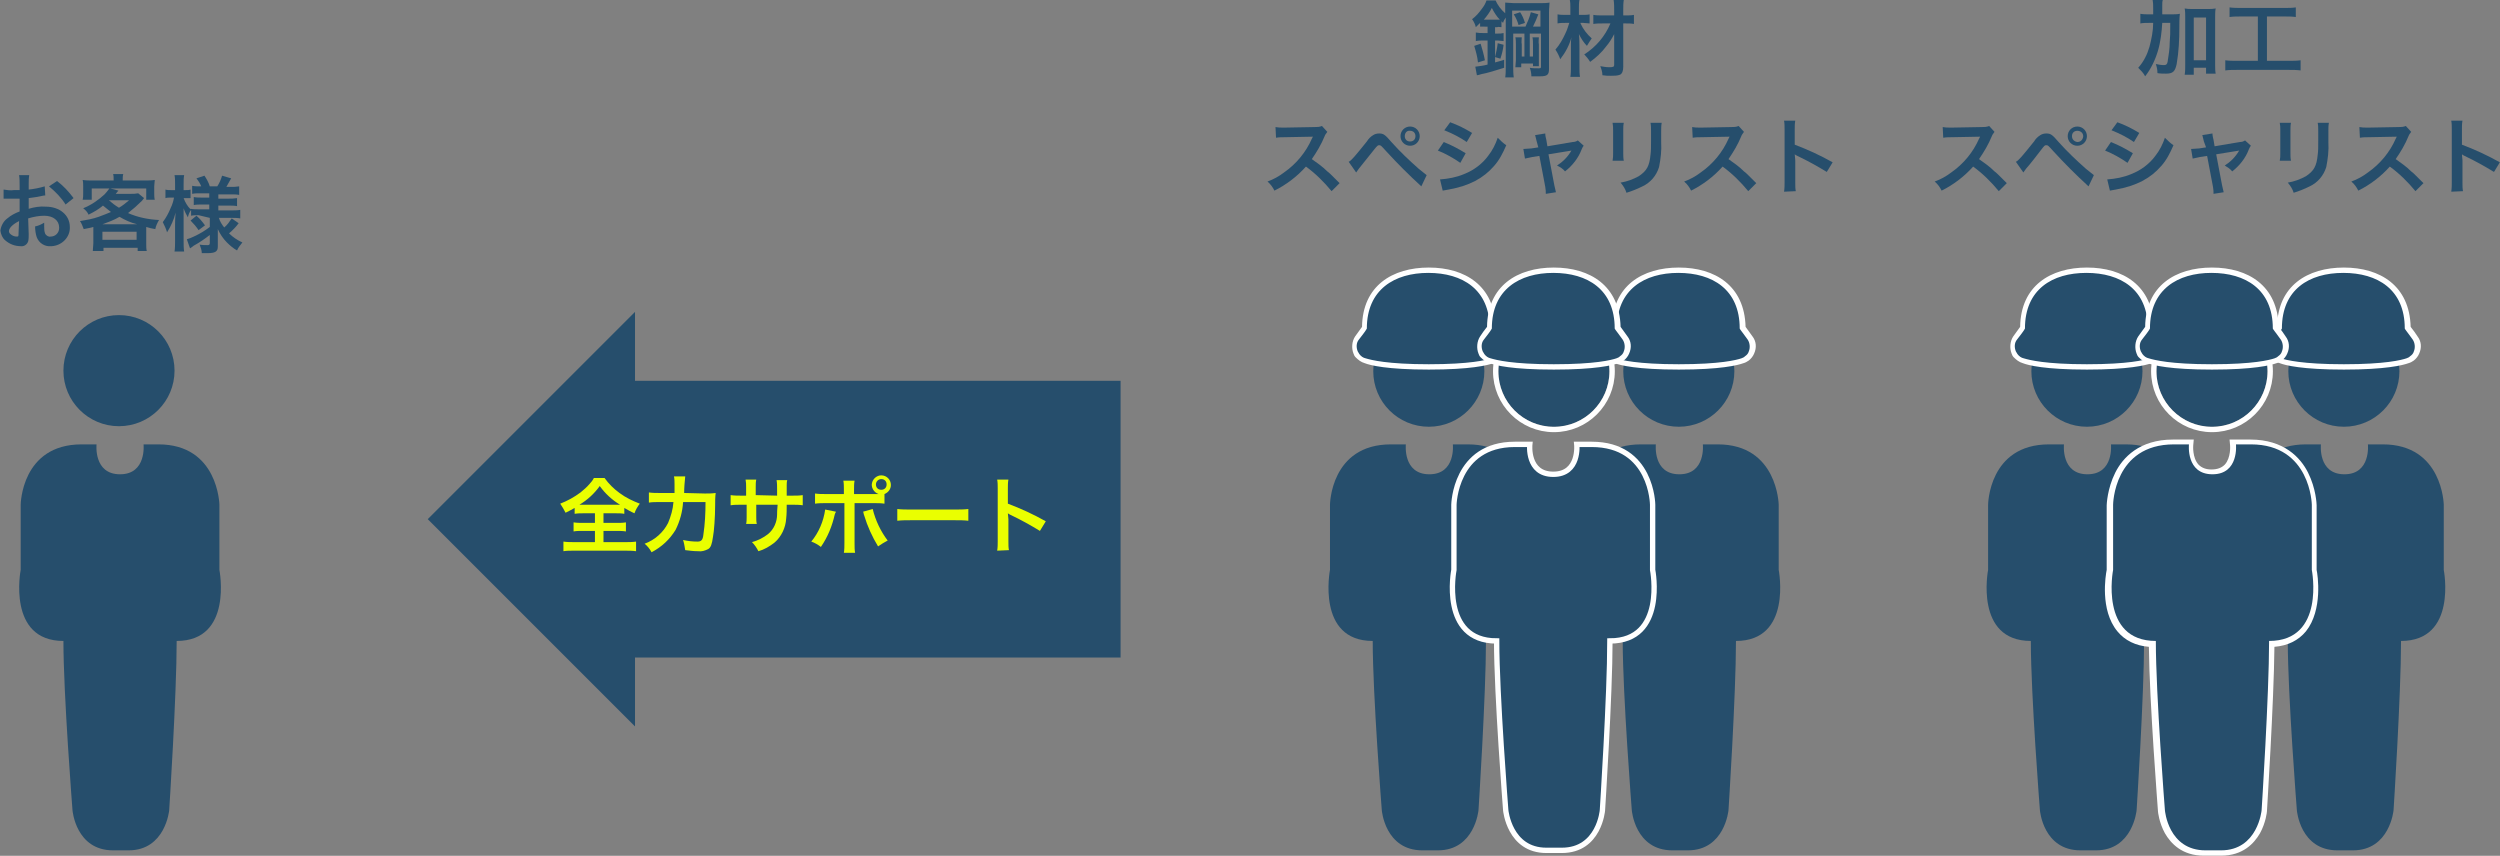 <?xml version="1.0" encoding="utf-8"?>
<!-- Generator: Adobe Illustrator 27.7.0, SVG Export Plug-In . SVG Version: 6.00 Build 0)  -->
<svg version="1.1" id="レイヤー_1" xmlns="http://www.w3.org/2000/svg" xmlns:xlink="http://www.w3.org/1999/xlink" x="0px"
	 y="0px" viewBox="0 0 468 160.2" style="enable-background:new 0 0 468 160.2;" xml:space="preserve">
<rect x="0" y="0" width="468" height="160.2" fill="#808080" stroke="none"/>
<style type="text/css">
	.st0{fill:#264E6C;}
	.st1{fill:#FFFFFF;}
	.st2{fill:none;stroke:#FFFFFF;stroke-miterlimit:10;}
	.st3{fill:#264E6C;stroke:#FFFFFF;stroke-miterlimit:10;}
	.st4{fill:#EAFF00;}
</style>
<g transform="translate(-762.627 -2027.814)">
	<circle class="st0" cx="1076.9" cy="2097.3" r="10.4"/>
	<path class="st0" d="M1078.6,2187c6.9,0,7.6-7.5,7.6-7.5s1.4-21.6,1.4-31.7c10.6,0,8-13.3,8-13.3v-12.2c0,0-0.2-11.3-11.4-11.3
		h-2.8c0,0,0.6,5.6-4.4,5.6s-4.4-5.6-4.4-5.6h-2.8c-11.3,0-11.4,11.3-11.4,11.3v12.2c0,0-2.6,13.3,8,13.3c0,10.1,1.7,31.7,1.7,31.7
		s0.6,7.5,7.6,7.5"/>
	<g>
		<path class="st0" d="M1076.9,2096.5c-7.8,0-10.9-0.8-11.9-1.1c-0.6-0.2-1.1-0.5-1.4-0.9l0,0l0,0c-0.1-0.2-0.2-0.4-0.3-0.6l0,0l0,0
			c-0.4-0.9-0.3-1.9,0.3-2.7c0.4-0.6,0.9-1.2,1.4-1.9l0,0c0,0,0,0,0,0c0.1-7.5,5.4-10.8,12-10.8c6.6,0,11.9,3.3,12,10.8
			c0,0,0,0.1,0.1,0.1c0.3,0.4,0.8,1.1,1.3,1.9c0.6,0.8,0.7,1.8,0.3,2.7c-0.2,0.4-0.5,0.8-0.9,1.1c-0.2,0.2-0.5,0.3-0.9,0.4
			C1087.8,2095.7,1084.7,2096.5,1076.9,2096.5z"/>
		<path class="st1" d="M1076.9,2096c7.8,0,10.8-0.8,11.7-1.1c0.3-0.1,0.5-0.2,0.7-0.4c0.3-0.2,0.6-0.5,0.7-0.9
			c0.3-0.7,0.2-1.6-0.2-2.2c-0.6-0.8-1-1.4-1.4-1.9c0-0.1-0.1-0.1-0.1-0.2l0,0v0c0-7.3-5.1-10.4-11.5-10.4
			c-6.3,0-11.5,3.1-11.5,10.4v0c0,0.1-0.1,0.1-0.1,0.2c-0.3,0.5-0.8,1.1-1.4,1.9c-0.5,0.6-0.5,1.5-0.2,2.2c0.1,0.2,0.2,0.3,0.3,0.5
			c0.3,0.4,0.7,0.7,1.2,0.8C1066.1,2095.2,1069.1,2096,1076.9,2096 M1076.9,2097c-7.8,0-11-0.8-12-1.2c-0.7-0.2-1.2-0.6-1.7-1.1l0,0
			l0,0c-0.2-0.2-0.3-0.4-0.4-0.7l0,0l0,0c-0.4-1-0.3-2.3,0.3-3.2c0.4-0.6,0.9-1.2,1.3-1.8c0.1-7.7,5.7-11.1,12.5-11.1
			c6.8,0,12.3,3.4,12.5,11.1c0.3,0.4,0.8,1.1,1.3,1.8c0.7,0.9,0.8,2.1,0.3,3.2c-0.2,0.5-0.6,1-1,1.3c-0.3,0.2-0.6,0.4-1,0.5
			C1087.9,2096.2,1084.7,2097,1076.9,2097z"/>
	</g>
	<circle class="st0" cx="1201.4" cy="2097.3" r="10.4"/>
	<path class="st0" d="M1203.1,2187c6.9,0,7.6-7.5,7.6-7.5s1.4-21.6,1.4-31.7c10.6,0,8-13.3,8-13.3v-12.2c0,0-0.2-11.3-11.4-11.3
		h-2.8c0,0,0.6,5.6-4.4,5.6s-4.4-5.6-4.4-5.6h-2.8c-11.3,0-11.4,11.3-11.4,11.3v12.2c0,0-2.6,13.3,8,13.3c0,10.1,1.7,31.7,1.7,31.7
		s0.6,7.5,7.6,7.5"/>
	<g>
		<path class="st0" d="M1201.4,2096.5c-7.8,0-10.9-0.8-11.9-1.1c-0.6-0.2-1.1-0.5-1.4-0.9l0,0l0,0c-0.1-0.2-0.3-0.4-0.3-0.6l0,0l0,0
			c-0.4-0.9-0.3-1.9,0.3-2.7c0.4-0.6,0.9-1.2,1.4-1.9l0-0.1c0,0,0,0,0,0c0.1-7.5,5.4-10.8,12-10.8c6.6,0,11.9,3.3,12,10.8
			c0,0,0,0.1,0.1,0.1c0.5,0.6,0.9,1.2,1.3,1.9c0.6,0.8,0.7,1.8,0.3,2.7c-0.2,0.4-0.5,0.8-0.9,1.1c-0.2,0.2-0.5,0.3-0.9,0.4
			C1212.3,2095.7,1209.2,2096.5,1201.4,2096.5z"/>
		<path class="st1" d="M1201.4,2096c7.8,0,10.8-0.8,11.7-1.1c0.3-0.1,0.5-0.2,0.7-0.4c0.3-0.2,0.6-0.5,0.7-0.9
			c0.3-0.7,0.2-1.6-0.2-2.2c-0.6-0.8-1-1.4-1.4-1.9c0-0.1-0.1-0.1-0.1-0.2l0,0v0c0-7.3-5.1-10.4-11.5-10.4s-11.5,3.1-11.5,10.4v0
			c0,0.1-0.1,0.1-0.1,0.2c-0.3,0.5-0.8,1.1-1.4,1.9c-0.5,0.6-0.5,1.5-0.2,2.2c0.1,0.2,0.2,0.3,0.3,0.5c0.3,0.4,0.7,0.7,1.2,0.8
			C1190.6,2095.2,1193.6,2096,1201.4,2096 M1201.4,2097c-7.8,0-11-0.8-12-1.2c-0.7-0.2-1.2-0.6-1.7-1.1l0,0l0,0
			c-0.2-0.2-0.3-0.4-0.4-0.7l0,0l0,0c-0.4-1-0.3-2.3,0.3-3.2c0.4-0.6,0.9-1.2,1.3-1.8c0.1-7.7,5.7-11.1,12.5-11.1
			s12.3,3.4,12.5,11.1c0.5,0.6,0.9,1.2,1.3,1.8c0.7,0.9,0.8,2.1,0.3,3.2l0,0l0,0c-0.2,0.5-0.6,1-1,1.3c-0.3,0.2-0.6,0.4-1,0.5
			C1212.4,2096.2,1209.2,2097,1201.4,2097z"/>
	</g>
	<circle class="st0" cx="1030.1" cy="2097.3" r="10.4"/>
	<path class="st0" d="M1031.8,2187c6.9,0,7.6-7.5,7.6-7.5s1.4-21.6,1.4-31.7c10.6,0,8-13.3,8-13.3v-12.2c0,0-0.2-11.3-11.4-11.3
		h-2.8c0,0,0.6,5.6-4.4,5.6s-4.4-5.6-4.4-5.6h-2.8c-11.3,0-11.4,11.3-11.4,11.3v12.2c0,0-2.6,13.3,8,13.3c0,10.1,1.7,31.7,1.7,31.7
		s0.6,7.5,7.6,7.5"/>
	<g>
		<path class="st0" d="M1030.1,2096.5c-7.8,0-10.9-0.8-11.9-1.1c-0.6-0.2-1.1-0.5-1.4-0.9l0,0l0,0c-0.1-0.2-0.2-0.4-0.3-0.6l0,0l0,0
			c-0.4-0.9-0.3-1.9,0.3-2.7c0.4-0.6,0.9-1.2,1.4-1.9l0,0c0,0,0,0,0,0c0.1-7.5,5.4-10.8,12-10.8c6.6,0,11.9,3.3,12,10.8
			c0,0,0,0.1,0.1,0.1c0.3,0.4,0.8,1.1,1.3,1.9c0.6,0.8,0.7,1.8,0.3,2.7c-0.2,0.4-0.5,0.8-0.9,1.1c-0.2,0.2-0.5,0.3-0.9,0.4
			C1041,2095.7,1037.9,2096.5,1030.1,2096.5z"/>
		<path class="st1" d="M1030.1,2096c7.8,0,10.8-0.8,11.7-1.1c0.3-0.1,0.5-0.2,0.7-0.4c0.3-0.2,0.6-0.5,0.7-0.9
			c0.3-0.7,0.2-1.6-0.2-2.2c-0.6-0.8-1-1.4-1.4-1.9c0-0.1-0.1-0.1-0.1-0.2l0,0v0c0-7.3-5.1-10.4-11.5-10.4
			c-6.3,0-11.5,3.1-11.5,10.4v0c0,0.1-0.1,0.1-0.1,0.2c-0.3,0.5-0.8,1.1-1.4,1.9c-0.5,0.6-0.5,1.5-0.2,2.2c0.1,0.2,0.2,0.3,0.3,0.5
			c0.3,0.4,0.7,0.7,1.2,0.8C1019.3,2095.2,1022.3,2096,1030.1,2096 M1030.1,2097c-7.8,0-11-0.8-12-1.2c-0.7-0.2-1.2-0.6-1.7-1.1l0,0
			l0,0c-0.2-0.2-0.3-0.4-0.4-0.7l0,0l0,0c-0.4-1-0.3-2.3,0.3-3.2c0.4-0.6,0.9-1.2,1.3-1.8c0.1-7.7,5.7-11.1,12.5-11.1
			c6.8,0,12.3,3.4,12.5,11.1c0.3,0.4,0.8,1.1,1.3,1.8c0.7,0.9,0.8,2.1,0.3,3.2c-0.2,0.5-0.6,1-1,1.3c-0.3,0.2-0.6,0.4-1,0.5
			C1041.1,2096.2,1037.9,2097,1030.1,2097z"/>
	</g>
	<path class="st1" d="M1041.2,2122.7l-2.2-1.3l-2.2,1.3l2.2,1.3 M1038.9,2124.4l-2.4-1.4l-1-0.2l1-0.2l2.4-1.4l0.2-0.6l0.2,0.6
		l2.4,1.4l1,0.2l-1,0.2l-2.4,1.4l-0.2,0.6L1038.9,2124.4z"/>
	<path class="st1" d="M1039,2123.4c0.4,0,0.7-0.3,0.7-0.7c0-0.4-0.3-0.7-0.7-0.7c-0.4,0-0.7,0.3-0.7,0.7c0,0,0,0,0,0v0
		C1038.3,2123.1,1038.6,2123.4,1039,2123.4C1039,2123.4,1039,2123.4,1039,2123.4L1039,2123.4"/>
	<circle class="st0" cx="1153.3" cy="2097.3" r="10.4"/>
	<path class="st0" d="M1155,2187c6.9,0,7.6-7.5,7.6-7.5s1.4-21.6,1.4-31.7c10.6,0,8-13.3,8-13.3v-12.2c0,0-0.2-11.3-11.4-11.3h-2.8
		c0,0,0.6,5.6-4.4,5.6s-4.4-5.6-4.4-5.6h-2.8c-11.3,0-11.4,11.3-11.4,11.3v12.2c0,0-2.6,13.3,8,13.3c0,10.1,1.7,31.7,1.7,31.7
		s0.6,7.5,7.6,7.5"/>
	<g>
		<path class="st0" d="M1153.3,2096.5c-7.8,0-10.9-0.8-11.9-1.1c-0.6-0.2-1.1-0.5-1.4-0.9l0,0l0,0c-0.1-0.2-0.3-0.4-0.3-0.6l0,0l0,0
			c-0.4-0.9-0.3-1.9,0.3-2.7c0.4-0.6,0.9-1.2,1.4-1.9l0-0.1c0,0,0,0,0,0c0.1-7.5,5.4-10.8,12-10.8c6.6,0,11.9,3.3,12,10.8
			c0,0,0,0.1,0.1,0.1c0.5,0.6,0.9,1.2,1.3,1.9c0.6,0.8,0.7,1.8,0.3,2.7c-0.2,0.4-0.5,0.8-0.9,1.1c-0.2,0.2-0.5,0.3-0.9,0.4
			C1164.2,2095.7,1161.1,2096.5,1153.3,2096.5z"/>
		<path class="st1" d="M1153.3,2096c7.8,0,10.8-0.8,11.7-1.1c0.3-0.1,0.5-0.2,0.7-0.4c0.3-0.2,0.6-0.5,0.7-0.9
			c0.3-0.7,0.2-1.6-0.2-2.2c-0.6-0.8-1-1.4-1.4-1.9c0-0.1-0.1-0.1-0.1-0.2l0,0v0c0-7.3-5.1-10.4-11.5-10.4s-11.5,3.1-11.5,10.4v0
			c0,0.1-0.1,0.1-0.1,0.2c-0.3,0.5-0.8,1.1-1.4,1.9c-0.5,0.6-0.5,1.5-0.2,2.2c0.1,0.2,0.2,0.3,0.3,0.5c0.3,0.4,0.7,0.7,1.2,0.8
			C1142.5,2095.2,1145.5,2096,1153.3,2096 M1153.3,2097c-7.8,0-11-0.8-12-1.2c-0.7-0.2-1.2-0.6-1.7-1.1l0,0l0,0
			c-0.2-0.2-0.3-0.4-0.4-0.7l0,0l0,0c-0.4-1-0.3-2.3,0.3-3.2c0.4-0.6,0.9-1.2,1.3-1.8c0.1-7.7,5.7-11.1,12.5-11.1
			c6.8,0,12.3,3.4,12.5,11.1c0.5,0.6,0.9,1.2,1.3,1.8c0.7,0.9,0.8,2.1,0.3,3.2l0,0l0,0c-0.2,0.5-0.6,1-1,1.3c-0.3,0.2-0.6,0.4-1,0.5
			C1164.3,2096.2,1161.1,2097,1153.3,2097z"/>
	</g>
	<path class="st1" d="M1164.4,2122.7l-2.2-1.3l-2.2,1.3l2.2,1.3 M1162.1,2124.4l-2.4-1.4l-1-0.2l1-0.2l2.4-1.4l0.2-0.6l0.2,0.6
		l2.4,1.4l1,0.2l-1,0.2l-2.4,1.4l-0.2,0.6L1162.1,2124.4z"/>
	<path class="st1" d="M1162.2,2123.4c0.4,0,0.7-0.3,0.7-0.7c0-0.4-0.3-0.7-0.7-0.7c-0.4,0-0.7,0.3-0.7,0.7c0,0,0,0,0,0v0
		C1161.5,2123.1,1161.8,2123.4,1162.2,2123.4C1162.2,2123.4,1162.2,2123.4,1162.2,2123.4L1162.2,2123.4"/>
	<path class="st0" d="M881.5,2099.1v-12.9l-38.8,38.8l38.8,38.8v-12.9h90.9v-51.8L881.5,2099.1z"/>
	<path class="st0" d="M1040.5,2032.8c-0.3,0-0.6,0-0.8,0v-0.7c-0.3,0.3-0.4,0.4-0.8,0.8c-0.1-0.5-0.4-1.1-0.7-1.5
		c0.7-0.5,1.3-1.2,1.8-1.9c0.4-0.5,0.7-1,0.9-1.6h1.7c0.4,0.9,1,1.7,1.8,2.4v-0.5c0-0.8,0-1.1,0-1.5c0.5,0,1,0.1,1.6,0.1h5
		c0.6,0,1.1,0,1.7-0.1c0,0.5-0.1,1-0.1,1.8v10.6c0,1.1-0.3,1.4-1.7,1.4c-0.5,0-0.7,0-1.6,0c0-0.5-0.1-1.1-0.3-1.6
		c0.5,0.1,1.1,0.1,1.6,0.1c0.4,0,0.5,0,0.5-0.3v-6.2h-2.1v4.3h0.6v-2.3c0-0.4,0-0.9-0.1-1.3h1.2c0,0.4-0.1,0.9,0,1.3v3.1
		c0,0.5,0,0.8,0,1h-1.1v-0.5h-2.2v0.7h-1.1c0-0.4,0.1-0.9,0.1-1.3v-3c0-0.4,0-0.9-0.1-1.3h1.2c0,0.4-0.1,0.9,0,1.3v2.3h0.5v-4.3
		h-2.1v6.3c0,0.6,0,1.2,0.1,1.9h-1.6c0.1-0.6,0.1-1.2,0.1-1.9v-9.3c-0.2,0.3-0.4,0.6-0.5,1l-0.3-0.3v1.1c-0.3,0-0.6-0.1-0.8,0h-0.4
		v1.2h0.5c0.4,0,0.7,0,1.1-0.1v1.5c-0.4,0-0.7-0.1-1.1-0.1h-0.5v4.1c0.6-0.2,0.9-0.2,1.7-0.5v1.5c-1.3,0.4-3.1,1-4.3,1.2
		c-0.3,0.1-0.6,0.2-0.8,0.2l-0.3-1.6c0.8-0.1,1.6-0.2,2.3-0.4v-4.5h-0.8c-0.5,0-0.9,0-1.4,0.1v-1.6c0.5,0.1,0.9,0.1,1.4,0.1h0.8
		v-1.2L1040.5,2032.8z M1039.3,2039.5c-0.1-1.1-0.4-2.1-0.7-3.1l1.2-0.4c0.3,1,0.6,2,0.8,3.1L1039.3,2039.5z M1040.6,2031.5h2.2
		c0.2,0,0.4,0,0.6,0c-0.6-0.6-1.1-1.4-1.5-2.2c-0.4,0.8-0.9,1.5-1.5,2.2L1040.6,2031.5z M1042.5,2038.5c0.2-0.8,0.4-1.7,0.5-2.6
		l1.1,0.3c-0.1,0.9-0.3,1.7-0.6,2.6L1042.5,2038.5z M1048.2,2032.8c0.4-0.9,0.8-1.8,1-2.7l1.4,0.4c-0.3,0.8-0.6,1.5-1,2.3h1.4v-3
		h-5.3v3H1048.2z M1047.2,2030.1c0.4,0.6,0.7,1.3,0.9,2l-1.2,0.4c-0.2-0.7-0.5-1.4-0.9-2L1047.2,2030.1z"/>
	<path class="st0" d="M1058.5,2032.2c0.5,1.1,1.2,2,2.1,2.8c-0.3,0.4-0.6,0.9-0.9,1.4c-0.6-0.6-1.1-1.4-1.5-2.2
		c0.1,0.9,0.1,1.7,0.1,2.6v3.6c0,0.6,0,1.2,0.1,1.8h-1.8c0.1-0.6,0.1-1.2,0.1-1.8v-3.1c0-0.6,0-0.6,0-0.9c0-0.5,0-1.1,0.1-1.6
		c-0.4,1.5-1.1,2.8-2.1,4.1c-0.2-0.6-0.5-1.2-0.9-1.8c0.8-0.9,1.4-2,1.9-3.1c0.3-0.6,0.5-1.3,0.7-1.9h-0.8c-0.5,0-0.9,0-1.4,0.1
		v-1.7c0.5,0.1,1,0.1,1.5,0.1h0.9v-1.3c0-0.5,0-1-0.1-1.5h1.8c-0.1,0.5-0.1,1-0.1,1.5v1.3h0.8c0.4,0,0.8,0,1.2-0.1v1.7
		c-0.4,0-0.8-0.1-1.2-0.1H1058.5z M1062.6,2032.2c-0.6,0-1.1,0-1.7,0.1v-1.7c0.6,0.1,1.1,0.1,1.7,0.1h2.2v-1c0-0.6,0-1.3-0.1-1.9
		h1.9c-0.1,0.6-0.1,1.2-0.1,1.9v1h0.5c0.5,0,1,0,1.5-0.1v1.7c-0.5-0.1-1-0.1-1.5-0.1h-0.5l0,8.1c0,0.8-0.2,1.3-0.6,1.5
		c-0.5,0.2-1.1,0.2-1.7,0.2c-0.5,0-1,0-1.6-0.1c0-0.6-0.2-1.2-0.4-1.7c0.6,0.1,1.1,0.2,1.7,0.2c0.7,0,0.9-0.1,0.9-0.4l0-5.8
		c-0.4,0.8-0.9,1.6-1.5,2.3c-0.8,1.1-1.9,2.1-3,2.9c-0.3-0.5-0.7-1-1.1-1.4c2.2-1.4,3.9-3.4,4.9-5.8H1062.6z"/>
	<path class="st0" d="M1011.9,2063.6c-1.4-1.7-3-3.3-4.8-4.6c-1.7,1.9-3.7,3.4-5.9,4.5c-0.3-0.6-0.7-1.2-1.3-1.7
		c1.1-0.4,2.2-1,3.1-1.7c2.3-1.6,4.1-3.8,5.2-6.3l0.2-0.4c-0.2,0-0.2,0-5.2,0.1c-0.6,0-1.1,0-1.7,0.1l-0.1-2
		c0.5,0.1,0.9,0.1,1.4,0.1h0.4l5.5-0.1c0.5,0,0.9,0,1.4-0.2l1,1.1c-0.2,0.3-0.4,0.5-0.5,0.8c-0.6,1.5-1.5,3-2.4,4.3
		c1,0.7,2,1.4,2.9,2.3c0.4,0.3,0.4,0.3,2.3,2.2L1011.9,2063.6z"/>
	<path class="st0" d="M1015.1,2058.1c0.5-0.2,1.3-1.2,3.4-3.8c0.3-0.5,0.7-0.9,1.2-1.2c0.3-0.2,0.7-0.3,1.1-0.3
		c0.8,0,1.1,0.2,2.3,1.6c1.6,1.8,3.3,3.4,5.1,5c0.5,0.4,1,0.8,1.5,1.2l-1,2.1c-2.3-2.1-4.5-4.3-6.6-6.6c-1-1.1-1-1.1-1.3-1.1
		c-0.2,0-0.3,0-1,0.9s-2,2.5-2.8,3.5c-0.2,0.3-0.3,0.4-0.5,0.7L1015.1,2058.1z M1028.4,2053.3c0,1-0.8,1.8-1.8,1.8
		c-1,0-1.8-0.8-1.8-1.8c0-1,0.8-1.8,1.8-1.8C1027.6,2051.5,1028.4,2052.3,1028.4,2053.3L1028.4,2053.3z M1025.6,2053.3
		c0,0.6,0.4,1,1,1s1-0.4,1-1s-0.4-1-1-1c0,0,0,0,0,0C1026,2052.2,1025.6,2052.7,1025.6,2053.3
		C1025.6,2053.3,1025.6,2053.3,1025.6,2053.3L1025.6,2053.3z"/>
	<path class="st0" d="M1032.9,2054.4c1.5,0.6,2.8,1.3,4.1,2.1l-1,1.8c-1.3-0.9-2.7-1.7-4.2-2.3L1032.9,2054.4z M1032.2,2061.4
		c1.5-0.1,3.1-0.4,4.5-1c1.8-0.7,3.4-1.9,4.5-3.4c0.8-1,1.4-2.2,1.8-3.4c0.5,0.5,1,1,1.6,1.4c-0.6,1.4-1.3,2.8-2.3,3.9
		c-2,2.3-4.6,3.7-8.5,4.4c-0.4,0.1-0.7,0.1-1.1,0.2L1032.2,2061.4z M1034.1,2050.7c1.4,0.5,2.8,1.2,4.1,2l-1,1.7
		c-1.3-0.9-2.7-1.6-4.2-2.2L1034.1,2050.7z"/>
	<path class="st0" d="M1050.3,2054.3c-0.1-0.4-0.2-0.8-0.3-1.2l1.9-0.3c0,0.4,0.1,0.8,0.2,1.2l0.2,1.2l4.7-0.8c0.4,0,0.7-0.1,1-0.3
		l1.1,1c-0.2,0.2-0.3,0.5-0.4,0.7c-0.6,1.6-1.7,3-3.1,4.1c-0.4-0.5-0.9-0.8-1.5-1.1c1.1-0.7,2-1.6,2.7-2.8c-0.2,0-0.4,0.1-0.6,0.1
		l-3.7,0.6l1.1,5.8c0.1,0.4,0.2,0.9,0.3,1.3l-1.9,0.3c0-0.4,0-0.8-0.1-1.3l-1.1-5.8l-1.3,0.2c-0.5,0.1-0.9,0.2-1.4,0.3l-0.3-1.8
		c0.5,0,1-0.1,1.5-0.1l1.3-0.2L1050.3,2054.3z"/>
	<path class="st0" d="M1066.6,2050.8c-0.1,0.5-0.1,0.9-0.1,1.4v4.3c0,0.5,0,0.9,0.1,1.4h-2.1c0.1-0.5,0.1-0.9,0.1-1.4v-4.3
		c0-0.5,0-0.9-0.1-1.4L1066.6,2050.8z M1073.7,2050.8c-0.1,0.5-0.1,1-0.1,1.5v2.1c0.1,1.6-0.1,3.2-0.4,4.7c-0.5,1.6-1.6,2.9-3.1,3.6
		c-1,0.5-2,0.9-3,1.2c-0.2-0.7-0.6-1.3-1.1-1.9c1.2-0.2,2.3-0.6,3.4-1.2c1.5-1,2-1.9,2.2-4c0.1-0.7,0.1-1.4,0.1-2.6v-1.9
		c0-0.5,0-1-0.1-1.5L1073.7,2050.8z"/>
	<path class="st0" d="M1089.9,2063.6c-1.4-1.7-3-3.3-4.8-4.6c-1.7,1.9-3.7,3.4-5.9,4.5c-0.3-0.6-0.7-1.2-1.3-1.7
		c1.1-0.4,2.2-1,3.1-1.7c2.3-1.6,4.1-3.8,5.2-6.3l0.2-0.4c-0.2,0-0.2,0-5.2,0.1c-0.6,0-1.1,0-1.7,0.1l-0.1-2
		c0.5,0.1,0.9,0.1,1.4,0.1h0.4l5.5-0.1c0.5,0,0.9,0,1.4-0.2l1,1.1c-0.2,0.3-0.4,0.5-0.5,0.8c-0.6,1.5-1.5,3-2.4,4.3
		c1,0.7,2,1.4,2.9,2.3c0.4,0.3,0.4,0.3,2.3,2.2L1089.9,2063.6z"/>
	<path class="st0" d="M1096.6,2063.7c0.1-0.6,0.1-1.2,0.1-1.7v-10c0-0.5,0-1.1-0.1-1.6h2.1c-0.1,0.5-0.1,1.1-0.1,1.6v2.9
		c2.4,0.9,4.8,2,7.1,3.3l-1.1,1.8c-1.8-1.1-3.6-2.1-5.5-3c-0.2-0.1-0.4-0.2-0.5-0.3c0,0.4,0.1,0.7,0.1,1.1v4.1c0,0.8,0,1.2,0.1,1.7
		L1096.6,2063.7z"/>
	<path class="st0" d="M1169,2030.5c0.6,0,1.2,0,1.7-0.1c-0.1,0.8-0.1,1.7-0.1,2.5c0,2.3-0.1,4.6-0.5,6.9c-0.3,1.4-0.7,1.8-2,1.8
		c-0.5,0-1.1,0-1.6-0.1c0-0.6-0.1-1.1-0.3-1.7c0.5,0.1,1,0.2,1.5,0.2c0.4,0,0.6-0.1,0.7-0.6c0.2-1.2,0.4-2.5,0.4-3.7
		c0.1-1.4,0.1-1.4,0.1-3.6h-1.5c-0.1,1.7-0.3,3.5-0.8,5.2c-0.5,1.7-1.3,3.4-2.4,4.8c-0.3-0.6-0.8-1.1-1.3-1.6c1-1.1,1.7-2.5,2.1-3.9
		c0.4-1.5,0.7-3,0.7-4.5h-0.8c-0.5,0-1.1,0-1.6,0.1v-1.8c0.6,0.1,1.1,0.1,1.7,0.1h0.7c0-0.5,0-0.5,0-1.3c0-0.5,0-0.9-0.1-1.4h1.9
		c-0.1,0.3-0.1,0.7-0.1,1c0,0.3,0,0.3,0,1.7L1169,2030.5z M1173.3,2041.8h-1.7c0.1-0.6,0.1-1.2,0.1-1.8v-9c0-0.5,0-1.1-0.1-1.6
		c0.5,0.1,0.9,0.1,1.4,0.1h3c0.5,0,0.9,0,1.4-0.1c-0.1,0.5-0.1,1.1-0.1,1.6v8.9c0,0.6,0,1.2,0.1,1.7h-1.8v-1.1h-2.3L1173.3,2041.8z
		 M1173.3,2039.1h2.3v-8h-2.3V2039.1z"/>
	<path class="st0" d="M1182,2030.9c-0.7,0-1.3,0-2,0.1v-1.8c0.7,0.1,1.4,0.1,2,0.1h8.4c0.7,0,1.3,0,2-0.1v1.8
		c-0.7-0.1-1.3-0.1-2-0.1h-3.4v8.3h4.2c0.7,0,1.4,0,2.1-0.1v1.9c-0.7-0.1-1.4-0.1-2.1-0.1h-9.9c-0.7,0-1.4,0-2.1,0.1v-1.9
		c0.7,0.1,1.4,0.1,2.2,0.1h3.9v-8.3H1182z"/>
	<path class="st0" d="M1136.8,2063.6c-1.4-1.7-3-3.3-4.8-4.6c-1.7,1.9-3.7,3.4-5.9,4.5c-0.3-0.6-0.7-1.2-1.3-1.7
		c1.1-0.4,2.2-1,3.1-1.7c2.3-1.6,4.1-3.8,5.2-6.3l0.2-0.4c-0.2,0-0.2,0-5.2,0.1c-0.6,0-1.1,0-1.7,0.1l-0.1-2
		c0.5,0.1,0.9,0.1,1.4,0.1h0.4l5.5-0.1c0.5,0,0.9,0,1.4-0.2l1,1.1c-0.2,0.3-0.4,0.5-0.5,0.8c-0.6,1.5-1.5,3-2.4,4.3
		c1,0.7,2,1.4,2.9,2.3c0.4,0.3,0.4,0.3,2.3,2.2L1136.8,2063.6z"/>
	<path class="st0" d="M1140,2058.1c0.5-0.2,1.3-1.2,3.4-3.8c0.3-0.5,0.7-0.9,1.2-1.2c0.3-0.2,0.7-0.3,1.1-0.3c0.8,0,1.1,0.2,2.3,1.6
		c1.6,1.8,3.3,3.4,5.1,5c0.5,0.4,1,0.8,1.5,1.2l-1,2.1c-2.3-2.1-4.5-4.3-6.6-6.6c-1-1.1-1-1.1-1.3-1.1s-0.3,0-1,0.9
		s-1.9,2.5-2.8,3.5c-0.2,0.3-0.3,0.4-0.5,0.7L1140,2058.1z M1153.3,2053.3c0,1-0.8,1.8-1.8,1.8c-1,0-1.8-0.8-1.8-1.8
		c0-1,0.8-1.8,1.8-1.8C1152.5,2051.5,1153.3,2052.3,1153.3,2053.3L1153.3,2053.3z M1150.5,2053.3c0,0.6,0.4,1,1,1.1
		c0.6,0,1-0.4,1.1-1c0,0,0,0,0-0.1c0-0.6-0.5-1-1.1-1C1150.9,2052.3,1150.5,2052.7,1150.5,2053.3z"/>
	<path class="st0" d="M1157.8,2054.4c1.5,0.6,2.8,1.3,4.1,2.1l-1,1.8c-1.3-0.9-2.7-1.7-4.2-2.3L1157.8,2054.4z M1157.1,2061.4
		c1.5-0.1,3.1-0.4,4.5-1c1.8-0.7,3.4-1.9,4.5-3.4c0.8-1,1.4-2.2,1.8-3.4c0.5,0.5,1,1,1.6,1.4c-0.6,1.4-1.3,2.8-2.3,3.9
		c-2,2.3-4.6,3.7-8.5,4.4c-0.4,0.1-0.7,0.1-1.1,0.2L1157.1,2061.4z M1159,2050.7c1.4,0.5,2.8,1.2,4.1,2l-1,1.7
		c-1.3-0.9-2.7-1.6-4.2-2.2L1159,2050.7z"/>
	<path class="st0" d="M1175.2,2054.3c-0.1-0.4-0.2-0.8-0.3-1.2l1.9-0.3c0,0.4,0.1,0.8,0.2,1.2l0.2,1.2l4.7-0.8c0.4,0,0.7-0.1,1-0.3
		l1.1,1c-0.2,0.2-0.3,0.5-0.4,0.7c-0.6,1.6-1.7,3-3.1,4.1c-0.4-0.5-0.9-0.8-1.4-1.1c1.1-0.7,2-1.6,2.7-2.8c-0.2,0-0.4,0.1-0.6,0.1
		l-3.7,0.6l1.1,5.8c0.1,0.4,0.2,0.9,0.3,1.3l-1.9,0.3c0-0.4,0-0.8-0.1-1.3l-1.1-5.8l-1.3,0.2c-0.5,0.1-0.9,0.2-1.4,0.3l-0.3-1.8
		c0.5,0,1-0.1,1.5-0.1l1.3-0.2L1175.2,2054.3z"/>
	<path class="st0" d="M1191.5,2050.8c-0.1,0.5-0.1,0.9-0.1,1.4v4.3c0,0.5,0,0.9,0.1,1.4h-2.1c0.1-0.5,0.1-0.9,0.1-1.4v-4.3
		c0-0.5,0-0.9-0.1-1.4L1191.5,2050.8z M1198.6,2050.8c-0.1,0.5-0.1,1-0.1,1.5v2.1c0.1,1.6-0.1,3.2-0.4,4.7c-0.5,1.6-1.6,2.9-3.1,3.6
		c-1,0.5-2,0.9-3,1.2c-0.2-0.7-0.6-1.3-1.1-1.9c1.2-0.2,2.3-0.6,3.4-1.2c1.5-1,2-1.9,2.2-4c0.1-0.7,0.1-1.4,0.1-2.6v-1.9
		c0-0.5,0-1-0.1-1.5L1198.6,2050.8z"/>
	<path class="st0" d="M1214.8,2063.6c-1.4-1.7-3-3.3-4.8-4.6c-1.7,1.9-3.7,3.4-5.9,4.5c-0.3-0.6-0.7-1.2-1.3-1.7
		c1.1-0.4,2.2-1,3.1-1.7c2.3-1.6,4.1-3.8,5.2-6.3l0.2-0.4c-0.2,0-0.2,0-5.2,0.1c-0.6,0-1.1,0-1.7,0.1l-0.1-2
		c0.5,0.1,0.9,0.1,1.4,0.1h0.4l5.5-0.1c0.5,0,0.9,0,1.4-0.2l1,1.1c-0.2,0.3-0.4,0.5-0.5,0.8c-0.6,1.5-1.5,3-2.4,4.3
		c1,0.7,2,1.4,2.9,2.3c0.4,0.3,0.4,0.3,2.3,2.2L1214.8,2063.6z"/>
	<path class="st0" d="M1221.5,2063.7c0.1-0.6,0.1-1.2,0.1-1.7v-10c0-0.5,0-1.1-0.1-1.6h2.1c-0.1,0.5-0.1,1.1-0.1,1.6v2.9
		c2.4,0.9,4.8,2,7.1,3.3l-1.1,1.8c-1.8-1.1-3.6-2.1-5.5-3c-0.2-0.1-0.4-0.2-0.5-0.3c0,0.4,0.1,0.7,0.1,1.1v4.1c0,0.8,0,1.2,0.1,1.7
		L1221.5,2063.7z"/>
	<g transform="translate(1043.12 2086.915)">
		<circle class="st0" cx="10.4" cy="10.4" r="10.4"/>
		<circle class="st2" cx="10.4" cy="10.4" r="10.9"/>
	</g>
	<path class="st3" d="M1052.1,2187c-6.9,0-7.6-7.5-7.6-7.5s-1.7-21.6-1.7-31.7c-10.6,0-8-13.3-8-13.3v-12.2c0,0,0.2-11.3,11.4-11.3
		h2.8c0,0-0.6,5.6,4.4,5.6s4.4-5.6,4.4-5.6h2.8c11.3,0,11.4,11.3,11.4,11.3v12.2c0,0,2.6,13.3-8,13.3c0,10.1-1.4,31.7-1.4,31.7
		s-0.6,7.5-7.6,7.5H1052.1z"/>
	<g>
		<path class="st0" d="M1053.5,2096.5c-7.8,0-10.9-0.8-11.9-1.1c-0.6-0.2-1.1-0.5-1.4-0.9l0,0l0,0c-0.1-0.2-0.2-0.4-0.3-0.6l0,0l0,0
			c-0.4-0.9-0.3-1.9,0.3-2.7c0.4-0.6,0.9-1.2,1.4-1.9l0,0c0,0,0,0,0,0c0.1-7.5,5.4-10.8,12-10.8c6.6,0,11.9,3.3,12,10.8
			c0,0,0,0.1,0.1,0.1c0.3,0.4,0.8,1.1,1.3,1.9c0.6,0.8,0.7,1.8,0.3,2.7c-0.2,0.4-0.5,0.8-0.9,1.1c-0.2,0.2-0.5,0.3-0.9,0.4
			C1064.4,2095.7,1061.3,2096.5,1053.5,2096.5z"/>
		<path class="st1" d="M1053.5,2096c7.8,0,10.8-0.8,11.7-1.1c0.3-0.1,0.5-0.2,0.7-0.4c0.3-0.2,0.6-0.5,0.7-0.9
			c0.3-0.7,0.2-1.6-0.2-2.2c-0.6-0.8-1-1.4-1.4-1.9c0-0.1-0.1-0.1-0.1-0.2l0,0v0c0-7.3-5.1-10.4-11.5-10.4
			c-6.3,0-11.5,3.1-11.5,10.4v0c0,0.1-0.1,0.1-0.1,0.2c-0.3,0.5-0.8,1.1-1.4,1.9c-0.5,0.6-0.5,1.5-0.2,2.2c0.1,0.2,0.2,0.3,0.3,0.5
			c0.3,0.4,0.7,0.7,1.2,0.8C1042.7,2095.2,1045.7,2096,1053.5,2096 M1053.5,2097c-7.8,0-11-0.8-12-1.2c-0.7-0.2-1.2-0.6-1.7-1.1l0,0
			l0,0c-0.2-0.2-0.3-0.4-0.4-0.7l0,0l0,0c-0.4-1-0.3-2.3,0.3-3.2c0.4-0.6,0.8-1.2,1.3-1.8c0.1-7.7,5.7-11.1,12.5-11.1
			c6.8,0,12.3,3.4,12.5,11.1c0.3,0.4,0.8,1.1,1.3,1.8c0.7,0.9,0.8,2.1,0.3,3.2c-0.2,0.5-0.6,1-1,1.3c-0.3,0.2-0.6,0.4-1,0.5
			C1064.5,2096.2,1061.3,2097,1053.5,2097z"/>
	</g>
	<g transform="translate(1166.313 2086.915)">
		<circle class="st0" cx="10.4" cy="10.4" r="10.4"/>
		<circle class="st2" cx="10.4" cy="10.4" r="10.9"/>
	</g>
	<g>
		<path class="st0" d="M1178.4,2187.5h-3.2c-3.8,0-5.8-2.2-6.8-4c-1.1-1.9-1.2-3.8-1.2-3.9c0-0.2-1.7-21-1.7-31.3
			c-2.6-0.1-4.6-1-6.1-2.7c-1.4-1.7-2.1-4.1-2.2-7.1c-0.1-2.1,0.2-3.7,0.3-4v-12.2v0v0c0-0.1,0.1-3,1.5-5.8c0.9-1.7,2.1-3.1,3.6-4.1
			c1.9-1.2,4.1-1.8,6.8-1.8h2.8h0.6l-0.1,0.5c0,0-0.2,2.5,1.1,4c0.7,0.7,1.6,1.1,2.8,1.1s2.2-0.4,2.8-1.1c1.3-1.5,1.1-4,1.1-4
			l-0.1-0.5l0.6,0h2.8c2.7,0,5,0.6,6.8,1.8c1.5,1,2.7,2.3,3.6,4.1c1.5,2.9,1.5,5.7,1.5,5.8v0v0v12.2c0.1,0.3,0.3,1.9,0.3,4
			c-0.1,3-0.8,5.5-2.2,7.1c-1.4,1.7-3.4,2.6-6.1,2.7c0,10.2-1.4,31-1.4,31.2l0,0l0,0c0,0.1-0.2,2-1.2,3.9
			C1184.2,2185.3,1182.2,2187.5,1178.4,2187.5z"/>
		<path class="st1" d="M1178.4,2187c6.9,0,7.6-7.5,7.6-7.5s1.4-21.6,1.4-31.7c10.6,0,8-13.3,8-13.3v-12.2c0,0-0.2-11.3-11.4-11.3
			h-2.8c0,0,0.6,5.6-4.4,5.6s-4.4-5.6-4.4-5.6h-2.8c-11.3,0-11.4,11.3-11.4,11.3v12.2c0,0-2.6,13.3,8,13.3c0,10.1,1.7,31.7,1.7,31.7
			s0.6,7.5,7.6,7.5H1178.4 M1178.4,2188h-3.2c-4.1,0-6.2-2.3-7.3-4.2c-1.1-2-1.3-4-1.3-4.1l0,0l0,0c0-0.2-1.6-20.4-1.7-30.8
			c-2.5-0.2-4.5-1.2-5.9-2.9c-3.3-4-2.2-10.5-2-11.5v-12.1v0l0,0c0-0.1,0.1-3.1,1.6-6.1c1.4-2.8,4.5-6.2,10.8-6.2h2.8h1.1l-0.1,1.1
			c0,0-0.2,2.3,1,3.6c0.6,0.6,1.4,0.9,2.4,0.9c1.1,0,1.9-0.3,2.5-0.9c1.2-1.3,1-3.6,1-3.6l-0.1-1.1h1.1h2.8c6.3,0,9.4,3.4,10.8,6.2
			c1.5,3,1.6,5.9,1.6,6.1l0,0v0v12.1c0.2,0.9,1.2,7.5-2,11.5c-1.4,1.7-3.4,2.7-5.9,2.9c-0.1,10.4-1.4,30.6-1.4,30.8l0,0l0,0
			c0,0.1-0.2,2.1-1.3,4.1C1184.6,2185.7,1182.5,2188,1178.4,2188z"/>
	</g>
	<g>
		<path class="st0" d="M1176.7,2096.5c-7.8,0-10.9-0.8-11.9-1.1c-0.6-0.2-1.1-0.5-1.4-0.9l0,0l0,0c-0.1-0.2-0.3-0.4-0.3-0.6l0,0l0,0
			c-0.4-0.9-0.3-1.9,0.3-2.7c0.4-0.6,0.9-1.2,1.4-1.9l0-0.1c0,0,0,0,0,0c0.1-7.5,5.4-10.8,12-10.8c6.6,0,11.9,3.3,12,10.8
			c0,0,0,0.1,0.1,0.1c0.5,0.6,0.9,1.3,1.3,1.9c0.6,0.8,0.7,1.8,0.3,2.7c-0.2,0.4-0.5,0.8-0.9,1.1c-0.2,0.2-0.5,0.3-0.9,0.4
			C1187.6,2095.7,1184.5,2096.5,1176.7,2096.5z"/>
		<path class="st1" d="M1176.7,2096c7.8,0,10.8-0.8,11.7-1.1c0.3-0.1,0.5-0.2,0.7-0.4c0.3-0.2,0.6-0.5,0.7-0.9
			c0.3-0.7,0.2-1.6-0.2-2.2c-0.6-0.8-1-1.4-1.4-1.9c0-0.1-0.1-0.1-0.1-0.2l0,0v0c0-7.3-5.1-10.4-11.5-10.4
			c-6.3,0-11.5,3.1-11.5,10.4v0c0,0.1-0.1,0.1-0.1,0.2c-0.3,0.5-0.8,1.1-1.4,1.9c-0.5,0.6-0.5,1.5-0.2,2.2c0.1,0.2,0.2,0.3,0.3,0.5
			c0.3,0.4,0.7,0.7,1.2,0.8C1165.9,2095.2,1168.9,2096,1176.7,2096 M1176.7,2097c-7.8,0-11-0.8-12-1.2c-0.7-0.2-1.2-0.6-1.7-1.1l0,0
			l0,0c-0.2-0.2-0.3-0.4-0.4-0.7l0,0l0,0c-0.4-1-0.3-2.3,0.3-3.2c0.4-0.6,0.9-1.2,1.3-1.8c0.1-7.7,5.7-11.1,12.5-11.1
			c6.8,0,12.3,3.4,12.5,11.1c0.5,0.6,0.9,1.2,1.3,1.8c0.7,0.9,0.8,2.1,0.3,3.2l0,0l0,0c-0.2,0.5-0.6,1-1,1.3c-0.3,0.2-0.6,0.4-1,0.5
			C1187.7,2096.2,1184.5,2097,1176.7,2097z"/>
	</g>
	<path class="st4" d="M871.9,2123.9c-0.6,0-1.1,0-1.7,0.1v-1.1c-0.5,0.3-1.1,0.6-1.7,0.9c-0.3-0.6-0.6-1.1-1-1.7
		c1.3-0.5,2.6-1.2,3.8-2.1c0.6-0.5,1.2-1,1.7-1.6c0.3-0.3,0.6-0.7,0.8-1.1h2c0.8,1.1,1.7,2,2.8,2.8c1.2,0.9,2.5,1.5,3.8,2
		c-0.4,0.5-0.8,1.2-1,1.8c-0.7-0.3-1.2-0.6-1.9-1v1.1c-0.5-0.1-1.1-0.1-1.7-0.1h-2.2v1.8h2.5c0.6,0,1.1,0,1.7-0.1v1.7
		c-0.6-0.1-1.1-0.1-1.7-0.1h-2.5v2.1h4.1c0.7,0,1.3,0,2-0.1v1.8c-0.7-0.1-1.3-0.1-2-0.1H870c-0.7,0-1.3,0-1.9,0.1v-1.8
		c0.7,0.1,1.3,0.1,2,0.1h3.9v-2.1h-2.3c-0.6,0-1.2,0-1.7,0.1v-1.7c0.6,0.1,1.2,0.1,1.7,0.1h2.3v-1.8L871.9,2123.9z M878,2122.3
		c0.3,0,0.4,0,0.7,0c-1.5-0.9-2.8-2.1-3.8-3.5c-1,1.4-2.3,2.6-3.8,3.5c0.3,0,0.5,0,0.7,0H878z"/>
	<path class="st4" d="M894.6,2120.2c0.7,0,1.3,0,2-0.1c-0.1,0.8-0.1,1.6-0.1,2.4c0,2.1-0.2,4.8-0.4,5.8c-0.2,1.4-0.4,2-0.9,2.3
		c-0.6,0.3-1.2,0.5-1.9,0.4c-0.8,0-1.6-0.1-2.4-0.2c-0.1-0.6-0.2-1.3-0.4-1.9c0.9,0.2,1.8,0.3,2.7,0.3c0.7,0,1-0.3,1.1-1.3
		c0.3-2,0.4-4,0.4-6.1h-4.2c-0.1,1.8-0.6,3.6-1.4,5.2c-1.1,1.8-2.6,3.2-4.5,4.2c-0.3-0.6-0.8-1.2-1.3-1.6c1.9-0.7,3.5-2.1,4.4-3.9
		c0.5-1.2,0.9-2.5,1-3.9H886c-0.6,0-1.3,0-1.9,0.1v-1.9c0.7,0.1,1.3,0.1,2,0.1h2.8c0-0.6,0-0.8,0-1.6c0-0.5,0-1-0.1-1.5h2.1
		c-0.1,1-0.2,2.1-0.2,3.1L894.6,2120.2z"/>
	<path class="st4" d="M908.1,2120.6l0-0.7v-0.5c0-0.6,0-1.2-0.1-1.7h2c-0.1,0.3-0.1,0.7-0.1,1c0,1,0,1,0,1.9h1c0.7,0,1.4,0,2-0.1
		v1.9c-0.7-0.1-1.3-0.1-2-0.1h-1c0,0.9,0,1.7-0.1,2.6c-0.1,1.7-0.9,3.4-2.2,4.5c-0.9,0.7-1.9,1.3-3,1.6c-0.3-0.6-0.7-1.2-1.2-1.7
		c1.1-0.3,2.1-0.8,3-1.5c1.1-0.9,1.7-2.3,1.7-3.7c0-0.4,0-0.7,0.1-1.8h-4v2.3c0,0.4,0,0.9,0.1,1.3h-2c0.1-0.4,0.1-0.9,0.1-1.3v-2.3
		h-1c-0.7,0-1.3,0-2,0.1v-1.9c0.7,0.1,1.4,0.1,2,0.1h0.9v-1.6c0-0.5,0-0.9-0.1-1.4h2c-0.1,0.4-0.1,0.9-0.1,1.3v1.6L908.1,2120.6z"/>
	<path class="st4" d="M919.1,2123.6c0,0.1,0,0.2-0.1,0.2c0,0,0,0.1-0.1,0.3c-0.5,2.2-1.3,4.2-2.6,6.1c-0.5-0.4-1.2-0.8-1.8-1
		c1.4-1.7,2.3-3.8,2.6-6L919.1,2123.6z M926.2,2120.3c0.3,0,0.5,0,0.9,0c-0.9-0.3-1.5-1.3-1.2-2.2c0.2-0.7,0.9-1.3,1.7-1.3
		c1,0,1.8,0.8,1.8,1.8c0,0.8-0.5,1.4-1.2,1.7v1.8c-0.7-0.1-1.3-0.1-2-0.1h-3.6v7.6c0,0.6,0,1.2,0.1,1.7h-2.1
		c0.1-0.6,0.1-1.2,0.1-1.8v-7.5h-3.5c-0.7,0-1.3,0-2,0.1v-1.9c0.7,0.1,1.3,0.1,2,0.1h3.4v-0.9c0-0.5,0-1.1-0.1-1.6h2.1
		c-0.1,0.5-0.1,1.1-0.1,1.7v0.8L926.2,2120.3z M926,2123.1c0.5,2.1,1.5,4.2,2.8,5.9c-0.6,0.3-1.2,0.7-1.8,1.1
		c-1.1-1.8-2-3.8-2.6-5.8c-0.1-0.2-0.1-0.5-0.2-0.7L926,2123.1z M926.6,2118.5c0,0.6,0.4,1,1,1c0.6,0,1-0.4,1-1s-0.4-1-1-1
		c0,0,0,0,0,0C927,2117.5,926.6,2118,926.6,2118.5C926.6,2118.5,926.6,2118.5,926.6,2118.5L926.6,2118.5z"/>
	<path class="st4" d="M930.6,2123.1c0.8,0.1,1.7,0.1,2.5,0.1h8.3c0.8,0,1.7,0,2.5-0.1v2.2c-0.8-0.1-1.7-0.1-2.5-0.1h-8.3
		c-0.8,0-1.7,0-2.5,0.1V2123.1z"/>
	<path class="st4" d="M949.3,2130.9c0.1-0.6,0.1-1.2,0.1-1.7v-10c0-0.5,0-1.1-0.1-1.6h2.1c-0.1,0.5-0.1,1.1-0.1,1.6v2.9
		c2.4,0.9,4.8,2,7.1,3.3l-1.1,1.8c-1.8-1.1-3.6-2.1-5.5-3c-0.2-0.1-0.4-0.2-0.5-0.3c0,0.4,0.1,0.7,0.1,1.1v4.1c0,0.8,0,1.2,0.1,1.7
		L949.3,2130.9z"/>
	<circle class="st0" cx="784.9" cy="2097.2" r="10.4"/>
	<path class="st0" d="M786.7,2187c6.9,0,7.6-7.5,7.6-7.5s1.4-21.6,1.4-31.7c10.6,0,8-13.3,8-13.3v-12.2c0,0-0.2-11.3-11.4-11.3h-2.8
		c0,0,0.6,5.6-4.4,5.6s-4.4-5.6-4.4-5.6h-2.8c-11.3,0-11.4,11.3-11.4,11.3v12.2c0,0-2.6,13.3,8,13.3c0,10.1,1.7,31.7,1.7,31.7
		s0.6,7.5,7.6,7.5"/>
	<path class="st0" d="M768,2071.7c0,0.4,0,0.9-0.1,1.3c-0.2,0.6-0.8,1-1.4,0.9c-1.1,0-2.1-0.4-2.9-1.1c-0.5-0.4-0.8-1.1-0.9-1.8
		c0.1-0.9,0.6-1.8,1.3-2.3c0.7-0.6,1.5-1,2.3-1.3l0-2.4c-0.1,0-0.1,0-0.6,0c-0.2,0-0.5,0-0.8,0c-0.2,0-0.7,0-0.9,0
		c-0.2,0-0.3,0-0.4,0c-0.1,0-0.2,0-0.3,0l0-1.7c0.6,0.1,1.3,0.2,1.9,0.1c0.2,0,0.3,0,0.5,0c0.4,0,0.5,0,0.6,0v-1
		c0-0.6,0-1.2-0.1-1.8h1.9c-0.1,0.6-0.1,1.1-0.1,1.7v1c1-0.1,2-0.3,3-0.6l0.1,1.7c-0.3,0-0.6,0.1-1.7,0.3c-0.5,0.1-0.8,0.1-1.4,0.2
		v2c1-0.3,2.1-0.5,3.2-0.4c2.6,0,4.5,1.6,4.5,3.8c0.1,1.9-1.5,3.5-3.4,3.6c-0.1,0-0.1,0-0.2,0c-1.1,0.1-2.2-0.6-2.6-1.7
		c-0.2-0.6-0.3-1.3-0.3-2c0.6-0.1,1.2-0.4,1.7-0.7c0,0.2,0,0.5,0,0.7c0,0.5,0,0.9,0.2,1.4c0.2,0.3,0.6,0.6,1,0.5
		c0.9,0,1.6-0.7,1.6-1.6c0,0,0-0.1,0-0.1c0-1.3-1.1-2.2-2.8-2.2c-1,0-2,0.2-3,0.5L768,2071.7z M766.2,2069.2
		c-1.2,0.6-1.9,1.3-1.9,1.9c0,0.3,0.2,0.5,0.5,0.7c0.3,0.2,0.6,0.3,1,0.3c0.3,0,0.3-0.1,0.3-0.7L766.2,2069.2z M774.9,2066.1
		c-0.8-1.3-1.9-2.4-3.1-3.4l1.5-1c1.2,0.9,2.2,2,3.1,3.2L774.9,2066.1z"/>
	<path class="st0" d="M780.1,2071.1c0-0.3,0-0.5,0-0.8c-0.6,0.2-0.9,0.2-1.8,0.4c-0.2-0.5-0.4-1.1-0.7-1.5c1.2-0.2,2.4-0.4,3.5-0.8
		c0.8-0.3,1.6-0.6,2.3-0.9c-0.5-0.4-1-0.8-1.5-1.2c-0.8,0.7-1.7,1.2-2.7,1.7c-0.2-0.5-0.6-0.9-1-1.2c1.5-0.6,2.8-1.5,4-2.6
		c0.3-0.3,0.6-0.7,0.9-1.1h-3.3v2.1h-1.7c0.1-0.4,0.1-0.8,0.1-1.2v-1.3c0-0.4,0-0.8-0.1-1.2c0.6,0.1,1.2,0.1,1.8,0.1h4v-0.2
		c0-0.3,0-0.7-0.1-1h1.9c-0.1,0.3-0.1,0.7-0.1,1v0.2h4.2c0.6,0,1.2,0,1.8-0.1c0,0.4-0.1,0.8-0.1,1.2v1.3c0,0.4,0,0.8,0.1,1.2H790
		v-2.1h-6.7l1.5,0.4c0,0-0.2,0.2-0.5,0.6h2.9c0.4,0,0.8,0,1.3-0.1l1.1,0.9c-0.1,0.1-0.1,0.1-0.4,0.5c-0.8,0.8-1.7,1.6-2.6,2.3
		c1.8,0.8,3.8,1.2,5.8,1.3c-0.3,0.5-0.6,1.1-0.7,1.7c-0.7-0.1-1-0.2-1.7-0.4c0,0.4,0,0.5,0,0.9v2.2c0,0.5,0,1,0.1,1.4h-1.7v-0.6
		h-6.4v0.6H780c0-0.5,0.1-1,0.1-1.4L780.1,2071.1z M788.3,2069.8c-1.2-0.3-2.3-0.8-3.3-1.4c-1,0.6-2.1,1-3.2,1.4H788.3z
		 M781.8,2072.7h6.4v-1.5h-6.4V2072.7z M783,2065.3c0.6,0.5,1.2,1,1.9,1.4c0.7-0.4,1.3-0.9,1.9-1.4L783,2065.3L783,2065.3z"/>
	<path class="st0" d="M799.8,2068.1c-0.5,0-1,0-1.4,0.1v-1.1c-0.3,0.4-0.5,0.9-0.6,1.4c-0.3-0.5-0.6-1.1-0.8-1.7c0,1,0,1.7,0,2.2v4
		c0,0.6,0,1.3,0.1,1.9h-1.8c0.1-0.6,0.1-1.3,0.1-1.9v-3.2c0-1.2,0.1-1.9,0.1-2.2c-0.3,1.3-0.9,2.6-1.6,3.7c-0.2-0.7-0.5-1.3-0.8-1.9
		c0.6-0.8,1.1-1.7,1.5-2.7c0.3-0.6,0.5-1.3,0.6-1.9h-0.6c-0.3,0-0.7,0-1,0.1v-1.6c0.3,0.1,0.7,0.1,1,0.1h0.8v-1.2
		c0-0.5,0-1.1-0.1-1.6h1.8c-0.1,0.5-0.1,1.1-0.1,1.6v1.2h0.4c0.3,0,0.6,0,0.9-0.1v1.6c-0.3,0-0.6,0-0.9,0H797
		c0.3,0.8,0.7,1.5,1.3,2.1v-0.1c0.5,0.1,1.1,0.1,1.6,0.1h1.9v-0.9h-1.4c-0.5,0-1,0-1.5,0.1v-1.5c0.5,0.1,1,0.1,1.4,0.1h1.5v-0.8
		h-1.7c-0.5,0-1,0-1.5,0.1v-1.5c0.5,0.1,1,0.1,1.5,0.1h0.2c-0.2-0.5-0.5-1-0.9-1.5l1.5-0.5c0.4,0.6,0.8,1.3,1,2h1.4
		c0.4-0.6,0.7-1.3,0.9-2l1.7,0.5c-0.3,0.5-0.6,1.1-0.9,1.6h0.8c0.5,0,1,0,1.6-0.1v1.6c-0.5-0.1-1-0.1-1.5-0.1h-2.4v0.8h1.9
		c0.5,0,1,0,1.6-0.1v1.5c-0.5-0.1-1-0.1-1.6-0.1h-1.9v0.9h2.5c0.5,0,1.1,0,1.6-0.1v1.6c-0.5-0.1-1.1-0.1-1.6-0.1h-2.4
		c0.2,0.7,0.6,1.3,1,1.8c0.6-0.5,1-1.1,1.4-1.7l1.3,0.9c-0.5,0.7-1.1,1.3-1.8,1.9c0.7,0.7,1.6,1.3,2.5,1.7c-0.4,0.5-0.8,1-1,1.5
		c-0.7-0.4-1.3-0.9-1.9-1.5c-0.7-0.7-1.3-1.6-1.7-2.5c0,0.7,0,0.8,0,1.1v2.2c0,0.9-0.5,1.2-1.9,1.2c-0.2,0-0.7,0-1.1,0
		c0-0.5-0.2-1.1-0.4-1.6c0.5,0.1,1,0.1,1.5,0.1c0.3,0,0.4-0.1,0.4-0.4v-1.5c-0.9,0.7-1.9,1.4-3,2c-0.1,0.1-0.4,0.3-0.7,0.5l-0.6-1.7
		c0.4-0.1,0.9-0.3,1.3-0.5c1.1-0.5,2.1-1.1,3-1.8v-1.7L799.8,2068.1z M799.4,2068.2c0.6,0.5,1.1,1.1,1.6,1.8l-1.2,0.9
		c-0.4-0.6-0.9-1.2-1.5-1.8L799.4,2068.2z"/>
</g>
</svg>

